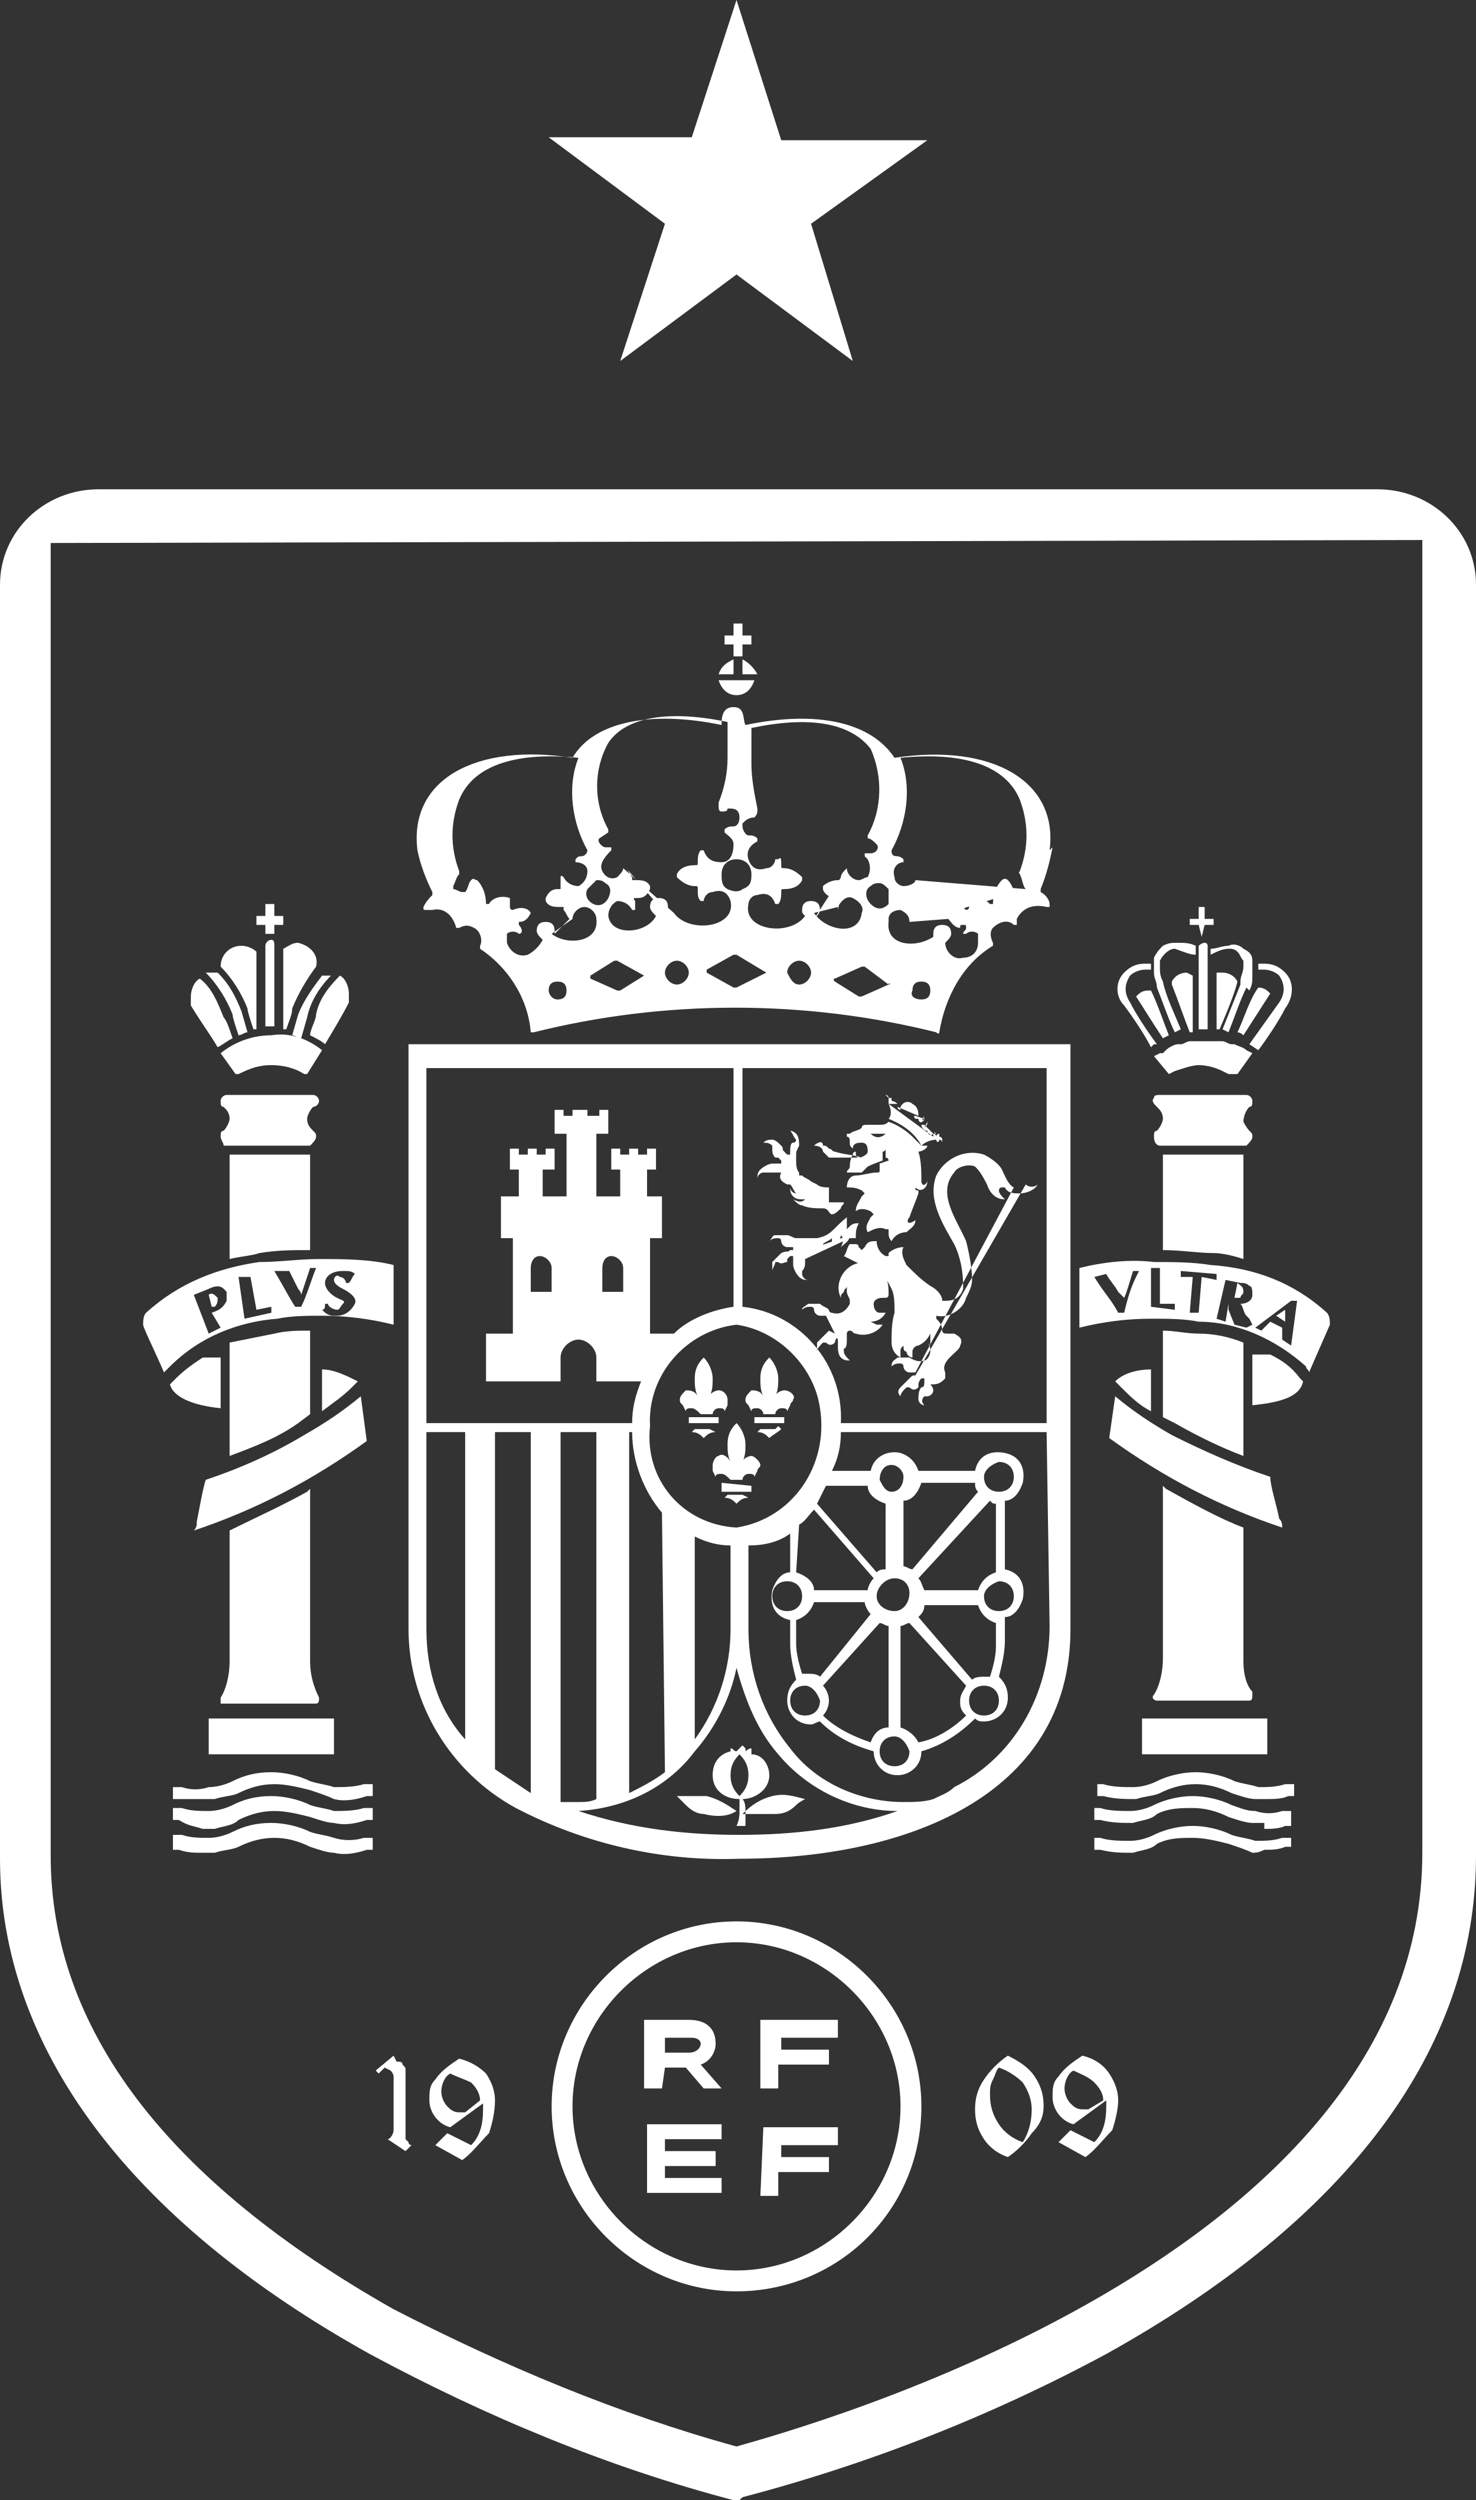 <svg xmlns="http://www.w3.org/2000/svg" xmlns:xlink="http://www.w3.org/1999/xlink" id="Layer_1" x="0px" y="0px" viewBox="0 0 49.5 83.8" style="enable-background:new 0 0 49.5 83.8;" xml:space="preserve"><rect x="0" y="0" width="49.5" height="83.8" fill="#333333" stroke="none"/><style type="text/css">	.st0{fill:#FFFFFF;}</style><g>	<path class="st0" d="M24.9,83.7c4.2-1.1,8.3-2.7,12.2-4.8c8.1-4.5,12.4-10.2,12.4-16.7V19.6c0-1.8-1.5-3.2-3.3-3.2H3.3  c-1.8,0-3.3,1.4-3.3,3.2l0,0v42.7c0,6.3,4.3,12.1,12.4,16.6c3.9,2.1,8,3.8,12.2,4.9h0.2L24.9,83.7z M47.7,18.1v44  c0,13.6-20.9,19.3-23,19.9c-4-1.1-7.8-2.7-11.5-4.6C5.6,73.1,1.7,68,1.7,62.2v-44L47.7,18.1z M7.4,38.1c0-0.1,0-0.2,0.1-0.2l0,0  c0.1-0.1,0.2-0.3,0.2-0.4c0-0.2-0.1-0.3-0.2-0.4l0,0c-0.1,0-0.1-0.1-0.1-0.2c0-0.1,0.1-0.2,0.2-0.2l0,0h2.9c0.1,0,0.2,0.1,0.2,0.2  l0,0c0,0.1-0.1,0.2-0.2,0.2l0,0c-0.1,0.1-0.2,0.3-0.2,0.4c0,0.2,0.1,0.3,0.2,0.4l0,0c0.1,0.1,0.1,0.1,0.1,0.2  c0,0.1-0.1,0.2-0.2,0.3l0,0H7.5C7.5,38.3,7.4,38.2,7.4,38.1L7.4,38.1 M7.6,37.8L7.6,37.8 M11.2,57.6H7v1.2h4.2V57.6z M8.7,42  c0.6-0.1,1.1-0.1,1.7-0.1v-3.2H7.7v3.5C8.1,42.1,8.4,42.1,8.7,42 M7.7,55.7c0,0.4-0.1,0.9-0.3,1.2c0,0.1,0,0.1,0,0.2c0,0,0,0,0.1,0  h3.1c0.1,0,0.1-0.1,0.1-0.2c-0.2-0.4-0.3-0.8-0.3-1.2v-5.8L10.3,50c-0.9,0.5-1.8,0.9-2.6,1.3V55.7 M12,46.3  c-0.4-0.2-0.8-0.4-1.2-0.4v1.4c0.4-0.3,0.7-0.5,1-0.8L12,46.3z M6.8,60.3h0.4c0.3-0.1,0.6-0.1,0.8-0.2c0.4-0.2,0.8-0.3,1.2-0.3  s0.8,0.1,1.2,0.2c0.3,0.1,0.6,0.2,0.8,0.3c0.4,0.1,0.8,0,1.1-0.1h0.2v-0.4c-0.1,0-0.2,0-0.3,0c-0.3,0.1-0.7,0.1-1,0.1  c-0.3-0.1-0.5-0.1-0.8-0.2c-0.4-0.2-0.9-0.3-1.3-0.3c-0.5,0-0.9,0.1-1.3,0.3c-0.2,0.1-0.5,0.2-0.8,0.2c-0.3,0.1-0.6,0.1-0.9,0  c-0.1,0-0.2,0-0.3,0v0.4H6C6.3,60.3,6.5,60.3,6.8,60.3 M6.8,61.3h0.4C7.5,61.2,7.8,61.2,8,61c0.4-0.2,0.8-0.3,1.2-0.3  s0.8,0.1,1.2,0.2c0.3,0.1,0.6,0.2,0.8,0.2c0.4,0.1,0.8,0,1.1-0.1h0.2v-0.4c-0.1,0-0.2,0-0.3,0c-0.3,0.1-0.7,0.1-1,0.1  c-0.3-0.1-0.5-0.1-0.8-0.2c-0.4-0.2-0.9-0.3-1.3-0.3c-0.5,0-0.9,0.1-1.3,0.3c-0.2,0.1-0.5,0.2-0.8,0.2s-0.6,0-0.9-0.1  c-0.1,0-0.2,0-0.3,0V61H6C6.3,61.2,6.5,61.2,6.8,61.3 M6.8,62.1c0.1,0,0.2,0,0.4,0C7.5,62,7.8,62,8,61.9c0.4-0.2,0.8-0.3,1.2-0.3  s0.8,0.1,1.2,0.3c0.3,0.1,0.6,0.2,0.8,0.2c0.4,0.1,0.8,0,1.1-0.1h0.2v-0.4c-0.1,0-0.2,0-0.3,0c-0.3,0.1-0.7,0.1-1,0  s-0.5-0.1-0.8-0.2c-0.4-0.2-0.9-0.3-1.3-0.3c-0.5,0-0.9,0.1-1.3,0.3c-0.2,0.1-0.5,0.2-0.8,0.2s-0.6,0-0.9-0.1c-0.1,0-0.2,0-0.3,0  V62H6C6.3,62.1,6.5,62.1,6.8,62.1 M10,47.7l0.4-0.3v-2.8c-0.4,0-0.8,0-1.2,0.1c-0.5,0.1-1,0.2-1.5,0.3v3.8  C8.5,48.5,9.3,48.2,10,47.7 M10.2,48.1c-1,0.6-2.1,1.1-3.3,1.5c-0.1,0.3-0.2,0.9-0.3,1.4c0,0.1,0,0.2-0.1,0.3c2.1-0.7,4-1.7,5.8-3  l-0.2-1.5C11.5,47.3,10.9,47.7,10.2,48.1 M7,43.4L7,43.4l0.1,0.4h0.1c0.1-0.1,0.1-0.2,0.1-0.3C7.2,43.4,7.1,43.3,7,43.4  C7,43.3,7,43.3,7,43.4 M10.7,42.2c0.8,0,1.7,0,2.5,0.2v2c-0.8-0.2-1.6-0.3-2.4-0.3c-0.5,0-1,0-1.5,0.1c-1.3,0.1-2.6,0.6-3.6,1.6  L5.5,46c-0.3-0.7-0.7-1.5-0.7-1.6s0-0.3,0.1-0.4c1.1-1,2.4-1.5,3.8-1.7C9.4,42.3,10,42.2,10.7,42.2 M7.6,43.6c0-0.1,0-0.2,0-0.3  C7.5,43.2,7.4,43,7,43.2l-0.5,0.2L7,44.7l0.4-0.2L7.1,44C7.4,43.9,7.5,43.8,7.6,43.6 M9.1,44v-0.2l0,0l-0.5,0.1l-0.2-1.1l0,0H8.3  H8.2H8.1H8l0.2,1.4l0,0L9.1,44z M10.6,42.5L10.6,42.5h-0.2l0,0l0,0c-0.1,0.3-0.2,0.6-0.3,0.9c0-0.1-0.1-0.2-0.1-0.2  s-0.2-0.4-0.3-0.6l0,0l0,0H9.2l0,0l0,0c0.3,0.5,0.5,0.9,0.7,1.2h0.2l0,0C10.3,43.4,10.4,43,10.6,42.5L10.6,42.5z M11.9,42.7  L11.9,42.7c-0.1-0.1-0.2-0.1-0.4-0.1c-0.4,0-0.6,0.2-0.6,0.4s0.2,0.4,0.4,0.5s0.3,0.1,0.2,0.2s-0.1,0.2-0.2,0.2  c-0.1,0-0.3-0.1-0.3-0.2h-0.1l0,0c0,0.1,0,0.2-0.1,0.2l0,0l0,0c0.1,0.1,0.2,0.2,0.4,0.2h0.1c0.3,0,0.5-0.2,0.6-0.4  s-0.2-0.4-0.4-0.5s-0.3-0.2-0.3-0.3s0.1-0.2,0.2-0.1c0.1,0,0.2,0.1,0.2,0.2l0,0h0.1C11.8,42.9,11.8,42.8,11.9,42.7L11.9,42.7z   M5.7,46.4L5.7,46.4c0.1,0.4,0.7,0.7,1.7,0.8v-1.7H6.8c-0.3,0.2-0.6,0.4-0.9,0.7l-0.1,0.1L5.7,46.4z M24.7,60.7  c-0.3-0.2-0.6-0.4-1-0.5c-0.3,0-0.7,0-1,0c0.1,0.1,0.2,0.2,0.3,0.3c0.2,0.2,0.4,0.3,0.6,0.3C24,60.9,24.4,60.9,24.7,60.7   M24.9,60.8h0.2c0.1,0,0.5,0,0.9,0c0.3,0,0.5-0.1,0.7-0.3c0.1-0.1,0.3-0.2,0.3-0.2c-0.4-0.1-0.7-0.2-1.1-0.1  C25.5,60.3,25.2,60.5,24.9,60.8 M25.8,59.5c0,0.5-0.5,0.8-0.9,0.8c0.1,0.1,0.1,0.3,0.1,0.4c0,0.1,0,0.3,0,0.5h-0.1h-0.2  c0.1-0.2,0.1-0.4,0.1-0.5s0-0.3,0-0.4c-0.5,0-0.9-0.3-0.9-0.8c0-0.4,0.2-0.7,0.6-0.8v-0.1h-0.2c0.1,0,0.2,0,0.2,0  c0.1,0,0.1,0.1,0.2,0.1l0.1-0.1l0.1-0.1l0.1,0.1v0.1c0,0,0.1-0.1,0.2-0.1h0v0.1v0.1C25.6,58.8,25.8,59.2,25.8,59.5 M24.8,60.2  c0.2-0.2,0.3-0.4,0.3-0.7S25,59,24.8,58.8c-0.2,0.2-0.3,0.4-0.3,0.7S24.6,60,24.8,60.2 M24.6,22h0.3v-0.4h0.3v-0.3h-0.3v-0.4h-0.3  v0.4h-0.3v0.3h0.3V22z M35.3,28.4c-0.1,0.5-0.2,0.9-0.4,1.4c0,0,0,0,0,0.1c0.2,0.1,0.3,0.3,0.3,0.4v0.1c0,0,0,0-0.1,0  c-0.4-0.1-0.8,0-1,0.4c0,0,0,0.1,0,0.2H34l0,0c-0.2-0.2-0.5-0.1-0.7,0.1c-0.1,0.1-0.1,0.3,0,0.5c0,0,0,0,0,0.1  c-1,0.6-1.6,1.7-1.8,2.9c0,0,0,0.1-0.1,0c-4.4-1.1-9.1-1.1-13.5,0h-0.1c-0.1-1.2-0.8-2.2-1.7-2.8v-0.1c0.1-0.2,0-0.5-0.2-0.6  s-0.3-0.1-0.5,0h-0.1l0,0c-0.1-0.4-0.4-0.7-0.8-0.6c-0.1,0-0.1,0-0.2,0c-0.1,0-0.1,0-0.1-0.1c0.1-0.2,0.2-0.3,0.3-0.4  c0,0,0,0,0-0.1c-0.2-0.4-0.4-0.9-0.5-1.4c-0.3-2.4,2-3.6,5.2-3.1c0.7-1.2,2.6-1.6,5-1.1c0-0.2,0-0.6,0.4-0.6s0.3,0.4,0.4,0.6  c2.4-0.5,4.2-0.1,5,1.1c3.3-0.5,5.5,0.8,5.2,3.1 M29.8,29.8c-0.1-0.1-0.2-0.2-0.3-0.2s-0.2,0-0.3,0.1c-0.2,0.1-0.2,0.4,0,0.6  s0.4,0.2,0.6,0C29.8,30.2,29.8,30,29.8,29.8 M25.2,29.3c0-0.3-0.2-0.5-0.5-0.5s-0.5,0.2-0.5,0.5c0,0.2,0,0.4,0.2,0.5s0.4,0.1,0.5,0  C25.2,29.7,25.2,29.5,25.2,29.3 M19.7,29.8c-0.1,0.2,0,0.4,0.2,0.5s0.4,0,0.5-0.2s0.1-0.4-0.1-0.5c-0.1-0.1-0.2-0.1-0.3-0.1  C19.9,29.6,19.8,29.7,19.7,29.8 M18.7,33.5c0.2,0,0.3-0.1,0.3-0.3s-0.1-0.3-0.3-0.3s-0.3,0.1-0.3,0.3  C18.4,33.3,18.5,33.5,18.7,33.5 M18.5,31.3c0.5,0.4,1.6,0.3,1.5-0.5c0-0.2-0.2-0.4-0.4-0.4s-0.4,0.2-0.4,0.4 M19.1,30.8  c-0.1-0.1-0.1-0.2-0.2-0.3v-0.1c0,0,0,0-0.1,0c-0.2,0-0.4,0-0.5-0.2c0,0,0,0,0-0.1c0.1-0.2,0.2-0.3,0.4-0.3c0,0,0,0,0.1,0v-0.1  c0-0.1,0-0.2,0-0.3c0-0.1,0.1,0,0.1,0c0.1,0.2,0.3,0.3,0.5,0.3c0.2-0.1,0.3-0.3,0.3-0.5s-0.2-0.3-0.4-0.3c0,0,0,0,0-0.1l0,0  c0.1-0.1,0.1-0.1,0.2-0.1c0.1,0,0.2-0.1,0.2-0.2c-0.5-0.9-0.7-2.1-0.3-3.1c-2-0.2-3.5,0.2-4,1.4c-0.3,0.8-0.3,1.6,0,2.4  c0,0,0,0,0,0.1c-0.1,0.1-0.1,0.2-0.2,0.4v0.1l0,0c0.1,0,0.2,0.1,0.3,0.1h0.1l0,0c0.1-0.1,0.1-0.3,0.2-0.4c0.1-0.1,0.1,0,0.2,0  c0.2,0.2,0.3,0.5,0.3,0.8c0,0,0,0,0.1,0l0,0c0.1-0.2,0.4-0.3,0.7-0.2l0,0c0,0.1,0,0.2,0,0.3c0,0,0,0.1,0.1,0.1  c0.2-0.1,0.5-0.1,0.6,0.1l0,0c-0.1,0.2-0.2,0.3-0.4,0.3V31l0,0c0,0,0.1,0.1,0.1,0.2c0,0,0,0.1-0.1,0.1c-0.1-0.1-0.3-0.1-0.4,0  c0,0.1,0,0.2,0,0.3c0.1,0.3,0.4,0.5,0.7,0.4c0.2-0.1,0.4-0.3,0.5-0.5c-0.1-0.1-0.2-0.2-0.2-0.3c0-0.2,0.1-0.3,0.3-0.3  s0.3,0.1,0.3,0.3v0.1 M21.6,32.7L21.6,32.7C21.6,32.6,21.6,32.6,21.6,32.7l-0.9-0.5c0,0,0,0-0.1,0l-0.8,0.5v0.1l0.9,0.4  c0,0,0,0,0.1,0L21.6,32.7 M22.7,33c0.2,0,0.4-0.2,0.4-0.4s-0.2-0.4-0.4-0.4s-0.4,0.2-0.4,0.4S22.5,33,22.7,33 M22.6,30.6  c0.5,0.7,2.1,0.5,1.9-0.4c-0.1-0.3-0.3-0.4-0.6-0.3c-0.2,0-0.3,0.2-0.3,0.3c0,0,0,0-0.1,0l0,0c-0.1-0.1-0.1-0.2-0.1-0.4  c0-0.1,0-0.1-0.1-0.1c-0.2,0-0.4-0.1-0.6-0.3v-0.1c0.1-0.2,0.3-0.3,0.6-0.3c0.1,0,0.1,0,0.1-0.1s0-0.3,0.1-0.4c0,0,0,0,0.1,0l0,0  c0.1,0.3,0.3,0.4,0.6,0.4s0.4-0.3,0.4-0.6c0-0.2-0.2-0.3-0.3-0.4v-0.1l0,0c0.1-0.1,0.2-0.1,0.3-0.1s0.2-0.1,0.2-0.3  c0-0.2-0.1-0.3-0.3-0.3c0,0,0,0-0.1,0c0,0.1-0.1,0.1-0.2,0.1s-0.1-0.1-0.1-0.2c0,0,0,0,0-0.1c0.2-0.5,0.3-1,0.3-1.5  c0-0.4,0-1,0-1.2c-1.9-0.4-3.4-0.2-4,0.7c-0.5,0.9-0.5,2,0,2.9c0,0,0,0,0,0.1l-0.3,0.2c-0.1,0.1,0.1,0.3,0.2,0.3c0.1,0,0.2,0,0.2,0  l0,0v0.1c-0.3,0.3-0.4,0.5-0.3,0.7s0.3,0.3,0.5,0.2c0.1-0.1,0.2-0.2,0.2-0.3 M21,29.1c0.1,0.1,0.1,0.2,0.2,0.3v0.1c0,0,0,0,0.1,0  c0.2,0,0.4,0,0.5,0.2c0,0,0,0,0,0.1c-0.1,0.2-0.2,0.3-0.4,0.3c0,0,0,0-0.1,0s0,0.1,0,0.1c0,0.1,0,0.2,0,0.3c0,0,0,0-0.1,0l0,0  c-0.1-0.2-0.3-0.3-0.5-0.3c-0.2,0.1-0.3,0.3-0.3,0.5l0,0c0.1,0.7,1.3,0.6,1.6,0c-0.1-0.1-0.2-0.2-0.2-0.3c0-0.2,0.1-0.3,0.3-0.3  s0.3,0.1,0.3,0.3l0,0c0,0.1,0,0.2-0.1,0.2 M25.7,32.6L25.7,32.6C25.7,32.5,25.7,32.5,25.7,32.6l-1-0.6c0,0,0,0-0.1,0l-0.9,0.5  c0,0,0,0,0,0.1l0,0l0.9,0.5h0.1L25.7,32.6 M26.8,33c0.2,0,0.4-0.2,0.4-0.4s-0.2-0.4-0.4-0.4s-0.4,0.2-0.4,0.4  C26.5,32.8,26.6,33,26.8,33 M27.3,30.6c0.4,0.6,1.5,0.8,1.6,0c0.1-0.2-0.1-0.4-0.3-0.5s-0.4,0.1-0.5,0.3l0,0 M28.1,30.5  c0-0.1,0-0.2,0-0.3v-0.1c0,0,0,0-0.1,0c-0.2,0-0.4-0.2-0.4-0.3c0,0,0,0,0-0.1c0.1-0.1,0.3-0.2,0.5-0.2c0,0,0,0,0.1,0s0-0.1,0-0.1  c0-0.1,0.1-0.2,0.2-0.3 M28.4,29.1c0,0.2,0.2,0.4,0.4,0.4c0.1,0,0.2-0.1,0.3-0.1c0.1-0.2,0.1-0.4,0-0.6L29,28.7c0,0,0,0,0-0.1l0,0  l0,0c0.1,0,0.2,0,0.2,0c0.2,0,0.3-0.2,0.2-0.3s-0.2-0.2-0.3-0.2V28c0.5-0.9,0.5-2,0.1-2.9c-0.7-0.9-2.1-1.1-4-0.7  c0,0.4,0,0.8,0,1.2c0,0.5,0.1,1,0.2,1.5c0,0,0,0,0,0.1s-0.1,0.2-0.1,0.2l0,0c-0.2,0-0.3,0.1-0.4,0.2v0.1c0,0.1,0.1,0.3,0.2,0.3  c0.1,0,0.2,0,0.3,0.1v0.1l0,0c-0.2,0.1-0.4,0.3-0.3,0.6s0.3,0.4,0.6,0.3c0.2,0,0.3-0.2,0.3-0.3c0,0,0,0,0.1,0l0,0  c0.1-0.1,0.1,0,0.1,0.2c0,0.1,0,0.1,0.1,0.1c0.2,0,0.4,0.1,0.6,0.3v0.1c-0.1,0.2-0.3,0.3-0.6,0.3c-0.1,0-0.1,0-0.1,0.1  s0,0.3-0.1,0.4c0,0,0,0-0.1,0l0,0c-0.1-0.3-0.3-0.4-0.6-0.3c-0.2,0-0.3,0.2-0.3,0.3c-0.2,0.9,1.4,1.1,1.9,0.4  c-0.1-0.1-0.1-0.1-0.1-0.2c0-0.2,0.1-0.3,0.3-0.3l0,0c0.2,0,0.3,0.1,0.3,0.3l0,0c0,0.1-0.1,0.2-0.2,0.3 M29.8,33  C29.9,33,29.8,32.9,29.8,33L29,32.4c0,0,0,0-0.1,0L28,32.8c-0.1,0,0,0.1,0,0.1l0.8,0.5c0,0,0,0,0.1,0L29.8,33 M30.9,33.5  c0.2,0,0.3-0.1,0.3-0.3s-0.1-0.3-0.3-0.3l0,0c-0.2,0-0.3,0.1-0.3,0.3C30.5,33.4,30.7,33.5,30.9,33.5 M34.4,29.8  C34.4,29.8,34.5,29.7,34.4,29.8c-0.1-0.1-0.1-0.3-0.2-0.5s0,0,0-0.1c0.3-0.8,0.3-1.6,0-2.4c-0.5-1.2-2-1.6-4-1.4  c0.4,1,0.2,2.2-0.3,3.1c0,0.1,0,0.2,0.2,0.2c0.1,0,0.2,0.1,0.2,0.1s0,0,0,0.1l0,0c-0.2,0-0.4,0.2-0.3,0.5c0,0.2,0.2,0.3,0.3,0.3  c0.2,0,0.4-0.1,0.4-0.2 M30.8,29.5c0,0.1,0,0.2,0,0.3v0.1c0,0,0,0,0.1,0c0.2,0,0.4,0.2,0.4,0.3c0,0,0,0,0,0.1  c-0.1,0.1-0.3,0.2-0.5,0.2c0,0,0,0-0.1,0s0,0.1,0,0.1c0,0.1-0.1,0.2-0.2,0.3 M30.5,30.9c0-0.2-0.1-0.3-0.3-0.4  c-0.2,0-0.4,0.1-0.4,0.3c0,0,0,0,0,0.1c-0.1,0.8,0.9,0.9,1.5,0.5v-0.1c0-0.2,0.1-0.3,0.3-0.3c0.2,0,0.3,0.1,0.3,0.3  c0,0.1-0.1,0.2-0.2,0.3c0,0.3,0.3,0.6,0.6,0.5c0.3,0,0.5-0.2,0.5-0.5c0-0.1,0-0.2,0-0.3c-0.1-0.1-0.3-0.1-0.4,0h-0.1l0,0  c0-0.1,0.1-0.1,0.1-0.2s0-0.1-0.1-0.1s-0.1,0-0.1,0.1l0,0c-0.2,0-0.3-0.2-0.4-0.3 M31.8,30.6c0.1-0.2,0.4-0.3,0.6-0.1  c0,0,0.1,0,0.1-0.1s0-0.2,0-0.3l0,0c0.2-0.1,0.5,0,0.7,0.2c0,0,0,0,0.1,0l0,0c0-0.3,0.1-0.6,0.3-0.8c0,0,0.1-0.1,0.2,0  s0.2,0.3,0.2,0.4h0.1l0,0c0.1-0.1,0.2-0.1,0.3-0.1 M24.6,22.1c-0.2,0.1-0.4,0.2-0.5,0.5h0.5V22.1z M24.9,22.1v0.5h0.5  C25.3,22.4,25.1,22.2,24.9,22.1 M24.7,23.3c0.3,0,0.5-0.2,0.6-0.5h-1.2C24.2,23.1,24.4,23.3,24.7,23.3 M41.9,37.9  C42,38,42,38,42,38.1c0,0.1-0.1,0.2-0.2,0.3h-2.9c-0.1,0-0.2-0.1-0.2-0.3c0-0.1,0-0.2,0.1-0.2l0,0c0.1-0.1,0.2-0.3,0.2-0.4  c0-0.2-0.1-0.3-0.2-0.4l0,0c-0.1-0.1-0.2-0.2-0.1-0.3c0-0.1,0.1-0.1,0.2-0.1h2.9c0.1,0,0.2,0.1,0.2,0.2l0,0c0,0.1,0,0.2-0.1,0.2  l0,0c-0.1,0.1-0.2,0.3-0.2,0.5C41.7,37.6,41.8,37.8,41.9,37.9L41.9,37.9 M41.9,37.9L41.9,37.9 M38.3,58.8h4.2v-1.2h-4.2V58.8z   M40.7,42c0.3,0,0.7,0.1,1,0.2v-3.5H39v3.2C39.6,41.9,40.2,42,40.7,42 M41.7,55.7v-4.5c-0.8-0.3-1.7-0.8-2.6-1.3L39,49.8v5.8  c0,0.4-0.1,0.9-0.3,1.2c-0.1,0.1,0,0.2,0.1,0.2h3.1c0.1,0,0.1-0.1,0.1-0.2c0,0,0,0,0-0.1C41.8,56.5,41.7,56.1,41.7,55.7 M37.6,46.5  c0.3,0.3,0.6,0.6,1,0.8v-1.4c-0.4,0-0.9,0.1-1.2,0.4L37.6,46.5z M39.8,32.6c-0.2,0-0.4,0.1-0.5,0.3V33c0.2,0.5,0.4,1.1,0.6,1.6H40  v-1.9L39.8,32.6L39.8,32.6 M38.1,33.4c0.2,0.3,0.5,0.8,0.9,1.4l0.2-0.1c-0.2-0.5-0.4-1.1-0.6-1.5l0,0h-0.1  C38.3,33.2,38.2,33.3,38.1,33.4L38.1,33.4 M42.2,33.1L42.2,33.1L42.2,33.1c-0.3,0.4-0.5,1.1-0.7,1.5c0.1,0,0.2,0.1,0.2,0.1l0.9-1.4  l0,0C42.5,33.2,42.4,33.1,42.2,33.1 M40.3,31.4L40.3,31.4l0.1-0.4h0.3v-0.2h-0.3v-0.4h-0.2v0.4h-0.3V31h0.3L40.3,31.4L40.3,31.4   M37.7,33.7c0.3,0.4,0.7,1,0.9,1.4l0.1-0.1h0.1c-0.3-0.4-0.7-1-0.9-1.4l0,0l0,0c-0.2-0.3-0.2-0.6,0-0.9c0.1-0.1,0.3-0.2,0.5-0.2  h0.2c0-0.1,0-0.2,0-0.2c-0.1,0-0.1,0-0.2,0c-0.3,0-0.5,0.1-0.7,0.3C37.4,32.9,37.4,33.4,37.7,33.7 M40.1,32v-0.3  c-0.2-0.1-0.4-0.1-0.6-0.1s-0.3,0-0.5,0.1c-0.1,0.1-0.2,0.2-0.3,0.4l0,0v0.1c0,0.1,0,0.2,0,0.3v0.1c0,0.2,0.1,0.3,0.1,0.5l0,0  c0.2,0.5,0.4,1.1,0.6,1.5l0.2-0.1c-0.2-0.5-0.5-1.1-0.6-1.6l0,0c-0.1-0.2-0.1-0.3-0.1-0.5v-0.1v-0.1l0,0l0,0l0,0l0,0  c0.1-0.2,0.3-0.4,0.5-0.4C39.7,31.9,39.9,32,40.1,32 M42.2,35.2c0.3-0.4,0.7-1,0.9-1.4c0.3-0.4,0.3-0.9,0-1.2  c-0.2-0.2-0.4-0.3-0.7-0.3c-0.1,0-0.1,0-0.2,0c0,0.1,0,0.2,0,0.2h0.2c0.2,0,0.4,0.1,0.5,0.2c0.2,0.3,0.2,0.6,0,0.9l0,0l0,0l-1,1.4  l0,0L42.2,35.2 M41,32.6L41,32.6h-0.2v1.9h0.1c0.3-0.7,0.5-1.2,0.6-1.6l0,0l0,0C41.4,32.7,41.2,32.6,41,32.6 M41.9,33.2L41.9,33.2  C42,33,42,32.9,42,32.7v-0.1c0-0.1,0-0.2,0-0.3v-0.1c0-0.2-0.1-0.3-0.3-0.4c-0.1-0.1-0.3-0.2-0.5-0.1c-0.2,0-0.4,0.1-0.6,0.1V32  c0.2-0.1,0.4-0.2,0.6-0.2c0.1,0,0.2,0,0.3,0.1c0.1,0.1,0.1,0.2,0.2,0.3l0,0l0,0l0,0l0,0v0.1v0.1c0,0.2-0.1,0.3-0.1,0.5V33L41,34.5  l0.2,0.1c0.2-0.5,0.4-1.1,0.6-1.5 M40.2,31.7v2.8h0.3v-2.8l0,0c0-0.1-0.1-0.1-0.1-0.1C40.3,31.6,40.2,31.7,40.2,31.7L40.2,31.7   M41.5,36l0.5-0.7l-0.2-0.1l0,0l0,0l0,0l0,0c-0.1-0.1-0.2-0.1-0.4-0.2h-0.1c-0.1,0-0.2-0.1-0.3-0.1h-0.1h-0.2h-0.5H40l0,0h-0.1  c-0.1,0-0.2,0.1-0.3,0.1h-0.1c-0.1,0-0.3,0.1-0.4,0.2L39,35.3h-0.1l-0.2,0.1l0.5,0.6l0,0l0,0l0.2-0.1l0,0c0.3-0.1,0.6-0.2,0.8-0.2  c0.3,0,0.6,0.1,0.8,0.2l0,0l0.2,0.1l0,0 M42.5,60.3c0.2,0,0.5,0,0.7-0.1h0.2v-0.4h-0.3c-0.3,0.1-0.6,0.1-0.9,0.1  c-0.3-0.1-0.5-0.1-0.8-0.2c-0.4-0.2-0.9-0.3-1.3-0.3s-0.9,0.1-1.3,0.3c-0.2,0.1-0.5,0.2-0.8,0.2s-0.7,0-1-0.1h-0.2v0.4H37  c0.4,0.1,0.7,0.1,1.1,0.1c0.3-0.1,0.6-0.1,0.8-0.2c0.4-0.2,0.8-0.3,1.2-0.3c0.4,0,0.8,0.1,1.2,0.3c0.3,0.1,0.6,0.2,0.8,0.2  C42.2,60.3,42.3,60.3,42.5,60.3 M42.4,61.3c0.2,0,0.5,0,0.7-0.1h0.2v-0.5c-0.1,0-0.2,0-0.3,0c-0.3,0.1-0.6,0.1-0.9,0  c-0.3,0-0.5-0.1-0.8-0.2c-0.4-0.2-0.9-0.3-1.3-0.3s-0.9,0.1-1.3,0.3c-0.2,0.1-0.5,0.2-0.8,0.2s-0.7,0-1-0.1h-0.2V61h0.2  c0.4,0.1,0.7,0.1,1.1,0.1c0.3-0.1,0.6-0.1,0.8-0.3c0.4-0.2,0.8-0.2,1.2-0.2c0.4,0,0.8,0.1,1.2,0.3c0.3,0.1,0.6,0.2,0.8,0.2  c0.1,0,0.2,0,0.4,0 M42.4,62c0.2,0,0.5,0,0.7-0.1h0.2v-0.3H43c-0.3,0.1-0.6,0.1-0.9,0.1c-0.3-0.1-0.5-0.1-0.8-0.2  c-0.4-0.2-0.9-0.3-1.3-0.3s-0.9,0.1-1.3,0.3c-0.2,0.1-0.5,0.2-0.8,0.2s-0.7,0-1-0.1h-0.2V62h0.2c0.4,0.1,0.7,0.1,1.1,0.1  c0.3-0.1,0.6-0.1,0.8-0.3c0.4-0.2,0.8-0.2,1.2-0.2c0.4,0,0.8,0.1,1.2,0.2c0.3,0.1,0.6,0.2,0.8,0.3C42.1,62.1,42.2,62.1,42.4,62   M39.4,47.7c0.7,0.4,1.5,0.8,2.3,1.1V45c-0.5-0.2-1-0.3-1.5-0.3c-0.4,0-0.8-0.1-1.2-0.1v2.9L39.4,47.7 M39.3,48.1  c-0.7-0.4-1.3-0.8-1.9-1.3l-0.2,1.4c1.8,1.3,3.7,2.3,5.8,3c0-0.1,0-0.2-0.1-0.3c-0.1-0.5-0.3-1.1-0.3-1.4  C41.4,49.1,40.3,48.6,39.3,48.1 M41.7,43.3C41.7,43.3,41.7,43.2,41.7,43.3c0-0.2-0.1-0.2-0.2-0.3l0,0l-0.1,0.5c0.1,0,0.2,0,0.2,0  C41.6,43.4,41.7,43.4,41.7,43.3L41.7,43.3z M43.1,44.3v-0.4l-0.3,0.2L43.1,44.3z M44.5,44c0.1,0.1,0.1,0.3,0.1,0.4L43.9,46  c0-0.1-0.1-0.1-0.1-0.2c-1-0.9-2.3-1.5-3.6-1.5c-0.5-0.1-1-0.1-1.6-0.1c-0.8,0-1.6,0.1-2.4,0.3v-2c0.8-0.2,1.7-0.3,2.5-0.2  c0.6,0,1.3,0,1.9,0.1C42.1,42.5,43.4,43,44.5,44 M38.2,42.6L38.2,42.6H38l0,0l0,0c-0.1,0.3-0.2,0.7-0.3,0.9l-0.2-0.2  c-0.1-0.2-0.3-0.4-0.4-0.6l0,0l-0.4,0.1l0,0l0,0c0.3,0.5,0.6,0.8,0.8,1.2l0,0l0,0h0.2l0,0c0.1-0.4,0.2-0.8,0.4-1.2L38.2,42.6z   M39.4,43.9v-0.2l0,0h-0.5v-1.2h-0.3v1.3L39.4,43.9L39.4,43.9 M40.8,42.9L40.8,42.9c0,0,0-0.1,0-0.2l0,0l-1.2-0.1l0,0  c0,0,0,0.1,0,0.2l0,0H40L39.9,44l0,0h0.3l0,0l0.1-1.2L40.8,42.9L40.8,42.9z M42,44.4l-0.1-0.2l-0.1-0.1c-0.1-0.1-0.1-0.3-0.2-0.4  l0,0c0.2,0,0.4-0.1,0.4-0.3c0-0.1,0-0.3-0.1-0.3C41.8,43,41.7,43,41.6,43l-0.5-0.1l-0.3,1.3l0,0l0.3,0.1l0,0l0.1-0.6c0,0,0,0,0,0.1  v0.1l0.2,0.5l0,0l0.4,0.1L42,44.4z M43.5,43.6L43.5,43.6L43.5,43.6h-0.2l0,0l-1.2,0.9l0,0l0.2,0.1l0,0l0.2-0.2l0.1-0.1l0.4,0.2  c0,0.1,0,0.3,0,0.4l0,0l0,0l0.3,0.2l0,0L43.5,43.6z M43.6,46.2C43.6,46.2,43.6,46.1,43.6,46.2c-0.3-0.4-0.6-0.6-1-0.8  c-0.2,0-0.4,0-0.6,0v1.7c1-0.1,1.6-0.3,1.7-0.8l0,0L43.6,46.2z M10,31.6c-0.2,0-0.3,0.1-0.5,0.2v2.7h0.1c0.1-0.3,0.2-0.5,0.2-0.7  c0.2-0.5,0.5-1,0.8-1.4l0,0l0,0C10.7,32,10.4,31.7,10,31.6 M10.8,32.7c-0.3,0.4-0.6,0.8-0.8,1.3l-0.2,0.7c0.1,0,0.2,0.1,0.3,0.1  l0.2-0.7c0.1-0.5,0.4-1,0.8-1.4L10.8,32.7L10.8,32.7L10.8,32.7 M11.7,33.6c0-0.1,0-0.2,0-0.3c0-0.2-0.1-0.5-0.3-0.6l0,0  c-0.4,0.4-0.7,0.8-0.8,1.3c0,0.2-0.2,0.5-0.2,0.7c0.2,0.1,0.4,0.2,0.5,0.3C11.2,34.5,11.5,34,11.7,33.6L11.7,33.6z M7.4,32.4  L7.4,32.4c0.4,0.4,0.7,0.9,0.9,1.4c0,0.1,0.1,0.4,0.2,0.7l0,0h0.1v-2.6c-0.1-0.1-0.3-0.2-0.5-0.2C7.7,31.7,7.4,32,7.4,32.4  L7.4,32.4 M7.5,34.1c-0.2-0.5-0.4-1-0.8-1.3l0,0c-0.2,0.1-0.3,0.4-0.3,0.6c0,0.1,0,0.2,0,0.3l0,0c0.3,0.5,0.6,0.9,0.9,1.4  c0.2-0.1,0.3-0.2,0.5-0.3C7.7,34.5,7.6,34.2,7.5,34.1 M9.2,30.7v-0.4H8.9v0.4H8.6V31h0.3v0.3l0,0c0.1,0,0.2,0,0.3,0l0,0V31h0.3  v-0.3H9.2z M9.1,31.5c-0.1,0-0.2,0.1-0.2,0.2v2.7h0.3v-2.7C9.2,31.6,9.2,31.5,9.1,31.5 M10.8,35.2c-0.5-0.4-1.1-0.6-1.7-0.5  c-0.6,0-1.2,0.2-1.7,0.6l0,0L7.9,36c0,0,0,0,0.1,0l0,0c0.4-0.2,0.7-0.3,1.1-0.3c0.4,0,0.8,0.1,1.1,0.3h0.1l0,0L10.8,35.2L10.8,35.2  L10.8,35.2z M7.3,32.6L7.3,32.6H7.1H6.9C7.3,33,7.6,33.5,7.8,34c0,0.1,0.1,0.4,0.2,0.7c0.1,0,0.2-0.1,0.3-0.1l-0.2-0.7  C7.9,33.4,7.7,33,7.3,32.6 M23.4,46.8L23.4,46.8 M23.8,46.8L23.8,46.8 M24.1,47.5L24.1,47.5z M25.6,46.8L25.6,46.8 M26,46.8  L26,46.8 M26,47.9h-0.5L25.4,48c0.2,0,0.3,0.1,0.4,0.2l0,0l0,0c0.1-0.1,0.3-0.2,0.4-0.3l0,0l-0.1-0.1L26,47.9z M24.5,49L24.5,49   M24.9,49L24.9,49z M24.2,49.7L24.2,49.7z M27.8,44.6L27.8,44.6L27.8,44.6L27.8,44.6c-0.2,0.2-0.3,0.3-0.4,0.4c0,0.1,0,0.2,0,0.3  c0-0.1,0.1-0.2,0.2-0.3h0.1c0.1,0.1,0.2,0.1,0.3,0v0c0,0,0-0.1,0.1-0.2h0.1 M28.1,44.9c0,0.1,0,0.1,0,0.2c0,0.1,0,0.3,0.1,0.4  c0.1,0.1,0.2,0.1,0.3,0.1c-0.1-0.1-0.2-0.2-0.2-0.3v-0.1c0.1,0,0.1-0.2,0.1-0.3c0,0,0,0,0-0.1c0,0,0,0,0-0.1c0,0,0-0.1,0.1-0.1  s0.1,0.1,0.2,0.1c0.3,0.1,0.7,0,0.9-0.3h-0.2l-0.2-0.1c0.2,0,0.4-0.1,0.5-0.3c-0.1,0-0.1,0-0.2,0c-0.1,0-0.2-0.1-0.2-0.3  c0-0.1,0.1-0.2,0.3-0.2h0.1c0,0,0.1,0,0.1-0.1c0-0.2,0-0.4-0.1-0.6c-0.2-0.4-0.7-0.6-1.1-0.4c-0.4,0.2-0.6,0.7-0.4,1.1  c0-0.1,0-0.1,0.1-0.2c0-0.1,0.1-0.1,0.1-0.2c0,0.1,0,0.2,0,0.2c0,0.1,0.1,0.2,0.1,0.3c0-0.1,0-0.1,0-0.2l0,0l0,0v0.1  c0,0.1,0,0.1,0,0.2c-0.1,0.2-0.3,0.4-0.6,0.3l0,0c0,0-0.1,0-0.1-0.1c-0.1-0.1-0.2-0.1-0.3-0.2c-0.1,0-0.3,0-0.4,0  c-0.1,0.1-0.2,0.1-0.2,0.2c0.1-0.1,0.2-0.1,0.3-0.1c0,0,0.1,0,0.1,0.1s0.1,0.2,0.2,0.2h0.1h0.1 M27.3,38.4L27.3,38.4  c0.2,0,0.3,0.1,0.3,0.2l0,0c0.1,0.1,0.1,0.1,0.2,0.2c0,0,0.1,0,0.2,0h0.9c-0.3-0.1-0.6-0.1-0.9-0.2c-0.1,0-0.1-0.1-0.2-0.1  c-0.1-0.1-0.1-0.1-0.2-0.1C27.6,38.2,27.4,38.3,27.3,38.4 M29.8,37c0.1,0.2,0.1,0.4,0,0.5c0.5,0.2,0.9,0.5,1.1,0.9  c0.1-0.1,0.3-0.2,0.5-0.2c0,0.1,0.1,0.1,0.1,0l0,0l0,0c0,0,0.1,0,0.1,0.1l0,0c0,0,0,0,0-0.1c0,0,0-0.1-0.1-0.1c0,0,0,0,0-0.1l0,0  c0,0-0.1,0-0.1,0.1V38c0,0,0,0,0,0.1c0,0,0-0.1-0.1-0.1l0,0c0,0,0,0,0,0.1l0,0l0,0 M31.5,38.1L31.5,38.1  C31.4,38.1,31.4,38.1,31.5,38.1L31.5,38.1C31.3,38.1,31.3,38.1,31.5,38.1L31.5,38.1 M31.4,38L31.4,38L31.4,38  C31.3,38,31.3,38,31.4,38C31.3,38,31.3,37.9,31.4,38L31.4,38 M31.3,37.9L31.3,37.9L31.3,37.9L31.3,37.9 M31.4,37.9L31.4,37.9  L31.4,37.9L31.4,37.9L31.4,37.9L31.4,37.9 M31.3,37.8L31.3,37.8 M31.4,37.8L31.4,37.8L31.4,37.8L31.4,37.8L31.4,37.8L31.4,37.8  L31.4,37.8L31.4,37.8L31.4,37.8C31.3,37.8,31.3,37.8,31.4,37.8L31.4,37.8C31.3,37.8,31.3,37.8,31.4,37.8L31.4,37.8 M31.3,37.8  L31.3,37.8L31.3,37.8L31.3,37.8C31.2,37.8,31.2,37.8,31.3,37.8C31.2,37.8,31.2,37.8,31.3,37.8L31.3,37.8c-0.1,0.1-0.1,0.1-0.1,0.1  l0,0 M31.3,38L31.3,38c-0.1,0.1-0.2,0-0.2-0.1l0,0l0,0l0,0l0,0c-0.1,0-0.2-0.1-0.2-0.2l0,0c0,0,0,0,0.1,0l0,0 M31,37.8L31,37.8  L31,37.8L31,37.8C31.1,37.8,31.1,37.8,31,37.8L31,37.8L31,37.8c0.1-0.1,0.1-0.1,0.1-0.2l0,0 M31,37.6L31,37.6L31,37.6L31,37.6   M31.1,37.5L31.1,37.5L31.1,37.5L31.1,37.5C31.1,37.4,31.1,37.4,31.1,37.5L31.1,37.5L31.1,37.5L31.1,37.5  C31.1,37.4,31.1,37.4,31.1,37.5L31.1,37.5 M31.1,37.5L31.1,37.5 M31,37.5L31,37.5L31,37.5L31,37.5L31,37.5L31,37.5  C31,37.4,30.9,37.4,31,37.5C30.9,37.5,30.9,37.5,31,37.5L31,37.5C30.9,37.5,30.9,37.6,31,37.5L31,37.5C30.9,37.6,31,37.6,31,37.5  C31,37.6,31,37.6,31,37.5L31,37.5c-0.1,0.2-0.2,0.1-0.2,0l0,0l0,0l0,0l0,0h-0.1c0,0-0.1-0.1,0-0.1l0,0 M30.8,37.5L30.8,37.5  L30.8,37.5L30.8,37.5L30.8,37.5C30.8,37.5,30.8,37.4,30.8,37.5L30.8,37.5L30.8,37.5L30.8,37.5 M30.8,37.4L30.8,37.4 M30.8,37.4  L30.8,37.4C30.8,37.3,30.8,37.3,30.8,37.4L30.8,37.4L30.8,37.4L30.8,37.4L30.8,37.4L30.8,37.4L30.8,37.4L30.8,37.4L30.8,37.4   M30.9,37.4L30.9,37.4 M30.8,37.4L30.8,37.4 M30.8,37.4L30.8,37.4L30.8,37.4L30.8,37.4c0-0.1,0-0.3-0.2-0.4  c-0.1-0.1-0.3-0.1-0.4,0.1l0,0c0,0,0,0,0,0.1l0,0c0,0,0,0,0.1,0s0,0,0,0l0,0h-0.1l0,0c0,0-0.1,0-0.1-0.1l0,0l0,0 M30.1,37L30.1,37  C30,37,30,37,30.1,37C30,36.9,30,36.9,30.1,37L30.1,37C30,36.9,30,36.9,30.1,37L30.1,37L30.1,37C30,37,30,37,30.1,37  C30.1,36.9,30.1,36.9,30.1,37C30,36.9,30,36.9,30.1,37c-0.1-0.1-0.2-0.1-0.2-0.1v-0.1l0,0h-0.1l-0.1-0.1l0,0c0,0,0.1,0,0.1,0.1  c0,0,0,0,0,0.1l0,0c0,0,0,0,0,0.1l0,0 M28.9,39.3c-0.2,0-0.4,0-0.5,0c0-0.1,0.1-0.1,0.1-0.2s0-0.2,0.1-0.4c0,0,0-0.1,0.1-0.1  c0,0.1,0,0.2,0.1,0.2l0,0c0.1,0,0.3-0.1,0.3-0.2c0-0.1,0-0.3-0.2-0.3l0,0c-0.1,0-0.3,0-0.3,0.2l0,0c-0.1-0.1-0.1-0.1-0.1-0.2  c0-0.1,0-0.2-0.1-0.2V38h0.1l0,0c0.1-0.1,0.3-0.1,0.4-0.2c0-0.1,0.1-0.1,0.2-0.1h0.4c0.1,0,0.2,0,0.3-0.1c0.3,0.1,0.6,0.3,0.8,0.5  l0.2,0.2l0.1,0.1c0.1,0,0.1,0,0.2,0l0,0c0,0.1-0.2,0.2-0.3,0.2c0.1,0.3,0.1,0.7,0.1,1c0,0.1,0.1,0.2,0.2,0c0,0.2-0.2,0.4-0.4,0.2  c0,0.1,0,0.1,0.1,0.1V40l0,0c-0.1,0.3-0.2,0.5-0.3,0.8c-0.1,0.1-0.1,0.3,0.2,0.1c0,0.2-0.2,0.3-0.3,0.4c-0.2,0-0.4,0.1-0.5,0.3  c-0.1-0.1-0.1-0.2-0.1-0.3v-0.1h-0.1c-0.2-0.1-0.4,0-0.6,0.1c-0.1-0.2,0-0.3,0.1-0.5l0.1-0.1l-0.1-0.1c-0.2-0.1-0.4-0.1-0.5,0  c0-0.2,0.1-0.3,0.2-0.5L29,40l-0.1-0.1c-0.2-0.1-0.3-0.1-0.5-0.1c0-0.2,0.1-0.4,0.3-0.4s0.5-0.1,0.7-0.1c0.1,0,0.1,0,0.1-0.1v-0.1  V39l0.3-0.1l0,0c0,0,0-0.1-0.1-0.1v-0.1l0,0c0-0.1,0-0.1,0-0.2l0,0l0,0c0,0,0,0.1-0.1,0.1c0,0.1,0,0.1,0,0.2c0,0.1,0,0.1,0,0.1  c-0.3,0.1-0.5,0.2-0.5,0.2 M29.2,38L29.2,38L29.2,38c0.2,0.2,0.4,0.1,0.5,0H29.2L29.2,38L29.2,38z M25.9,39.2  c0.1,0.1,0.2,0.1,0.3,0l0,0l0,0l0,0l0,0 M26.2,39.3L26.2,39.3c-0.1,0.2,0,0.3,0.2,0.4h0.1c0.1,0.1,0.1,0.2,0.2,0.3l0,0  c-0.1,0-0.2-0.1-0.2-0.2c0,0.1,0,0.2,0.1,0.3s0.2,0.1,0.4,0.1c-0.1,0.1-0.2,0.1-0.4,0c0.1,0.1,0.2,0.2,0.3,0.2l0,0  c0.2,0.1,0.5,0.1,0.7,0.1s0.2,0.2,0.3,0.2s0.2-0.1,0.3-0.2c0-0.1,0.1-0.1,0.1-0.2c-0.1,0-0.2,0-0.4,0h-0.1v-0.2c0-0.1,0-0.2,0-0.3  c-0.1,0-0.3,0-0.4-0.1l-0.2-0.1c-0.1-0.1-0.2-0.1-0.3-0.2l0,0l0,0h-0.1l0,0l0,0v-0.1c-0.1-0.1-0.1-0.3-0.1-0.4c0-0.1,0-0.1,0-0.2  c0-0.1,0-0.1,0.1-0.3c0-0.1,0-0.3-0.1-0.4c-0.1-0.1-0.2-0.1-0.2-0.1l0,0c0.1,0.1,0.1,0.2,0.2,0.3c0,0,0,0.1-0.1,0.1  s-0.1,0.2-0.1,0.3l0,0v0.1l0,0c0,0,0,0-0.1,0l0,0l-0.1-0.1c-0.1-0.1,0-0.1-0.1-0.2c-0.1-0.1-0.2-0.2-0.3-0.2s-0.2,0-0.3,0.1l0,0  c0.1,0,0.2,0,0.3,0.1v0.1c0,0.1,0,0.2,0.1,0.3h0.1l0.1,0.1l0,0c0,0,0,0,0,0.1c0,0,0,0-0.1,0h-0.2c-0.1,0-0.3,0.1-0.4,0.2  c-0.1,0.1-0.1,0.2-0.1,0.3l0,0c0-0.1,0.1-0.2,0.2-0.2h0.1 M34,39.8c-0.2-0.1-0.3-0.4-0.4-0.6c-0.1-0.2-0.4-0.4-0.6-0.5  c-0.6-0.2-1.3,0.1-1.6,0.7c-0.3,0.8,0.2,1.6,0.6,2.3c0.2,0.4,0.3,0.9,0.3,1.4v0.1c-0.1,0.3-0.3,0.4-0.6,0.4c0,0,0,0-0.1,0  c0-0.2-0.2-0.4-0.4-0.5c-0.3-0.2-0.5-0.4-0.8-0.7c-0.1-0.2-0.2-0.4-0.1-0.6c-0.2,0-0.4,0.1-0.5,0.2v0.1h-0.1  c-0.2-0.1-0.3-0.3-0.3-0.5c-0.2,0-0.3,0-0.4,0.2l-0.1,0.1l-0.1-0.1c0,0,0-0.1-0.1-0.1h-0.2c-0.1,0.1-0.1,0.3-0.2,0.4  c0.4,0.2,0.8,0.4,1.2,0.6c0.2,0.1,0.3,0.3,0.4,0.5C30,43.4,30,43.7,30,44c-0.1,0.3-0.1,0.7-0.1,1c0,0.2,0.1,0.4,0.3,0.5  c0-0.1,0-0.1,0-0.2c0-0.1,0-0.1,0.1-0.2c0,0.1,0,0.2,0.1,0.2c0,0.1,0.1,0.2,0.2,0.2c0-0.1,0-0.2,0-0.2c0-0.1,0.1-0.2,0.2-0.2  c0.2-0.1,0.3-0.2,0.4-0.4c0,0.1,0,0.2,0,0.4L31.1,45c0.1,0.1,0.1,0.2,0.1,0.3s-0.1,0.3-0.2,0.3c0,0-0.2,0.1-0.5-0.1  c-0.1,0-0.3,0-0.4,0c-0.1,0.1-0.2,0.1-0.2,0.3c0.1-0.1,0.2-0.1,0.3-0.1c0,0,0.1,0,0.1,0.1s0.1,0.2,0.2,0.2h0.1h0.1l0,0 M30.7,46.1  c-0.1,0-0.1,0-0.2,0.1c-0.1,0.1-0.2,0.2-0.3,0.3s-0.1,0.2,0,0.3c0-0.1,0.1-0.2,0.2-0.3h0.1c0.1,0.1,0.2,0.1,0.3,0c0,0,0,0,0-0.1  c0,0,0-0.1,0.1-0.2H31c0,0,0,0,0,0.1s0,0.2-0.1,0.2c-0.1,0.1-0.1,0.3-0.1,0.4c0,0.1,0.1,0.2,0.2,0.2c-0.1-0.1-0.1-0.2,0-0.3h0.1  c0.1,0,0.2-0.1,0.2-0.2c0-0.1-0.1-0.2-0.1-0.2s0,0,0.1,0c0.2,0,0.3-0.1,0.4-0.2c0-0.1,0-0.2,0-0.2c-0.2-0.4,0.5-0.7,0.5-0.9  c0.1-0.2,0-0.3-0.2-0.4c0,0-0.1,0-0.2,0s-0.2,0-0.2-0.1l0,0c0-0.2-0.1-0.3-0.2-0.4v-0.1c0.4,0.1,0.9-0.2,1-0.6  c0.1-0.2,0.2-0.4,0.2-0.6c0-0.4-0.1-0.9-0.2-1.3c-0.3-0.7-1-1.6-0.4-2.3c0.1-0.2,0.5-0.3,0.7-0.2l0,0c0.1,0.1,0.2,0.2,0.4,0.6  c0.1,0.3,0.3,0.5,0.6,0.5c-0.1-0.1-0.2-0.2-0.2-0.3c0,0,0-0.1,0.1-0.1c0,0,0,0,0.1,0C33.8,40,34,40,34.2,40s0.5-0.1,0.6-0.3  c-0.1,0.1-0.3,0.1-0.4,0 M28.5,41.5L28.5,41.5C28.5,41.5,28.6,41.5,28.5,41.5C28.6,41.5,28.6,41.5,28.5,41.5c0.1,0,0.2,0,0.2,0  c0-0.2,0-0.3,0.1-0.5c-0.1,0-0.2,0-0.3,0.1l-0.1,0.1v-0.1c0-0.1,0-0.2,0-0.3c-0.5,0.4-0.5,0.6-1,0.7c-0.2,0-0.3,0-0.5,0  c-0.1,0-0.1,0-0.2,0c-0.1,0-0.2-0.1-0.3-0.1s-0.3,0-0.4,0c-0.1,0-0.1,0.1-0.2,0.2l0,0c0.1-0.1,0.2-0.1,0.3-0.1c0,0,0.1,0,0.1,0.1  s0.1,0.2,0.2,0.2h0.1h0.1l0,0v0.1l0,0l0,0c0,0,0,0-0.1,0c-0.1,0.1-0.1,0-0.3,0.1c-0.1,0.1-0.2,0.2-0.3,0.3c0,0.1,0,0.2,0,0.3l0,0  c0-0.1,0.1-0.2,0.1-0.3h0.1c0.1,0.1,0.2,0,0.3,0v-0.1l0.1-0.1l0,0c0,0,0,0,0.1,0c0,0,0,0,0,0.1l0,0c0,0.1,0,0.1,0,0.2  c0,0.1,0.1,0.3,0.2,0.4c0.1,0.1,0.2,0.1,0.3,0.1l0,0c-0.1,0-0.2-0.1-0.2-0.2v-0.1c0.1-0.1,0.1-0.2,0.1-0.3l0,0v-0.1l0,0 M27.1,41.9  C27.1,41.9,27.2,41.9,27.1,41.9L27.1,41.9c0.2,0.1,0.4,0,0.5-0.1v-0.1c0.1-0.1,0.2-0.1,0.3-0.2c0,0,0,0,0,0.1s-0.1,0.2-0.2,0.2  c0.1,0,0.2,0,0.3-0.1s0.2-0.2,0.2-0.3c0.1,0.1,0.1,0.2,0,0.4c0.1-0.1,0.3-0.2,0.3-0.4 M35.9,35v19.6c0,5.7-5.7,7.7-11.1,7.7  c-2.6,0.1-5.2-0.5-7.5-1.7c-2.2-1.2-3.6-3.5-3.6-6V35H35.9z M26.9,53.5c0-0.3-0.2-0.5-0.5-0.5s-0.5,0.2-0.5,0.5s0.2,0.5,0.5,0.5  l0,0C26.7,54,26.9,53.8,26.9,53.5 M26.7,52.7c0.3,0.1,0.6,0.3,0.6,0.6h1.8c0-0.1,0.1-0.3,0.2-0.4l-2-2.3c-0.2,0.2-0.3,0.4-0.5,0.5  L26.7,52.7 M27,56.5c-0.3,0-0.5,0.2-0.5,0.5s0.2,0.5,0.5,0.5s0.5-0.2,0.5-0.5l0,0C27.4,56.7,27.2,56.5,27,56.5 M29.2,54.1  C29.1,54,29,53.8,29,53.7h-1.7c-0.1,0.3-0.3,0.5-0.6,0.6v0.8c0,0.3,0.1,0.7,0.2,1h0.2c0.1,0,0.3,0,0.4,0.1L29.2,54.1z M27.6,56.5  c0.1,0.1,0.2,0.3,0.2,0.5s-0.1,0.4-0.2,0.5c0.4,0.4,1,0.7,1.6,0.9c0.1-0.3,0.3-0.5,0.6-0.5v-3.4c-0.1,0-0.2-0.1-0.3-0.1L27.6,56.5   M29.4,53.5c0,0.3,0.3,0.5,0.6,0.5s0.5-0.3,0.5-0.6s-0.2-0.5-0.5-0.5S29.4,53.2,29.4,53.5L29.4,53.5 M30,58.2  c-0.3,0-0.5,0.2-0.5,0.5s0.2,0.5,0.5,0.5s0.5-0.2,0.5-0.5l0,0C30.4,58.4,30.2,58.2,30,58.2 M30.2,57.9c0.3,0.1,0.5,0.3,0.6,0.5  c0.6-0.1,1.2-0.5,1.6-0.9c-0.2-0.2-0.2-0.3-0.2-0.5s0.1-0.3,0.2-0.5l-1.9-2.1c-0.1,0-0.2,0.1-0.3,0.1L30.2,57.9 M32.6,56.3  c0.1-0.1,0.3-0.1,0.4-0.1h0.2c0.1-0.3,0.2-0.7,0.2-1v-0.8c-0.3-0.1-0.5-0.3-0.6-0.6H31c0,0.2-0.1,0.3-0.2,0.4L32.6,56.3z M33,56.5  c-0.3,0-0.5,0.2-0.5,0.5s0.2,0.5,0.5,0.5s0.5-0.2,0.5-0.5l0,0C33.5,56.7,33.3,56.5,33,56.5 M33,53.5c0,0.3,0.2,0.5,0.5,0.5  s0.5-0.2,0.5-0.5S33.8,53,33.5,53l0,0C33.2,53.1,33,53.3,33,53.5 M33,49.5c0,0.3,0.2,0.5,0.5,0.5s0.5-0.2,0.5-0.5S33.8,49,33.5,49  l0,0C33.2,49.1,33,49.3,33,49.5 M30.8,52.9c0.1,0.1,0.1,0.2,0.2,0.4h1.8c0.1-0.3,0.3-0.5,0.6-0.6v-2.3c-0.1,0-0.1,0-0.2-0.1  L30.8,52.9z M32.8,50c-0.1-0.1-0.1-0.2-0.1-0.3h-1.8c-0.1,0.3-0.3,0.6-0.6,0.6v2.2c0.1,0,0.2,0.1,0.3,0.1L32.8,50z M29.9,50  c0.3,0,0.4-0.3,0.4-0.5s-0.2-0.4-0.4-0.4c-0.3,0-0.4,0.3-0.4,0.5C29.6,49.8,29.7,50,29.9,50 M29.7,50.4c-0.3-0.1-0.6-0.3-0.6-0.6  h-1.4c-0.1,0.2-0.2,0.4-0.3,0.6l2,2.3c0.1-0.1,0.2-0.1,0.3-0.1V50.4 M24.7,51.2c1.9-0.3,3.1-2.1,2.8-4c-0.2-1.4-1.4-2.6-2.8-2.8  c-1.7,0.2-3,1.7-2.9,3.4C21.6,49.6,22.9,51.1,24.7,51.2 M24.5,51.8c-0.4,0-0.8-0.1-1.2-0.3v6.8c0.8-1.1,1.2-2.4,1.2-3.7V51.8   M22.2,50.7c-0.6-0.7-1-1.7-1-2.7h-0.1v12.1c0.4-0.2,0.8-0.4,1.2-0.7L22.2,50.7 M14.3,47.7h6.9c0-0.5,0.1-0.9,0.3-1.4H20v-0.8  c0-0.3-0.3-0.6-0.6-0.6s-0.6,0.3-0.6,0.6v0.8h-2.5v-1.6h0.9v-3.2h-0.4v-1.4h0.6v-0.9h-0.3v-0.7h0.3v0.2h0.3v-0.2H18v0.2h0.3v-0.2  h0.3v0.7h-0.4v0.9H19V38h-0.4v-0.8h0.3v0.2h0.3v-0.2h0.5v0.2h0.4v-0.2h0.3V38H20v2.1h0.8v-0.9h-0.3v-0.7h0.3v0.2h0.3v-0.2h0.3v0.2  h0.3v-0.2H22v0.7h-0.3v0.9h0.5v1.4h-0.4v3.2h0.8c0.5-0.5,1.3-0.8,2-0.9v-8H14.3V47.7z M20.9,42.5c0-0.2-0.2-0.4-0.4-0.4l0,0  c-0.2,0-0.3,0.2-0.3,0.4l0,0v0.8h0.7V42.5 M18.5,42.5c0-0.2-0.2-0.4-0.4-0.4l0,0c-0.2,0-0.3,0.2-0.3,0.4l0,0v0.8h0.7V42.5 M15.6,48  h-1.3v6.6c0,1.4,0.4,2.7,1.3,3.7V48z M17.8,48h-1.2v11.3c0.3,0.2,0.6,0.4,0.9,0.6l0.3,0.2V48z M18.8,60.4c0.2,0,0.4,0,0.6,0  c0.2,0,0.4,0,0.6-0.1V48h-1.2L18.8,60.4 M24.8,61.5c1.8,0,3.6-0.2,5.3-0.8c-1.5,0-3-0.7-4-1.9C25.4,58,25,57,24.7,55.9  c-0.2,1-0.7,2-1.4,2.8c-0.9,1.2-2.3,1.9-3.9,2C21.2,61.3,23,61.5,24.8,61.5 M35.1,48h-6.9c0,0.5-0.1,0.9-0.3,1.3h1.3  c0.1-0.5,0.6-0.7,1-0.6c0.3,0.1,0.5,0.3,0.6,0.6h1.9c0.1-0.5,0.5-0.7,1-0.6c0.5,0.1,0.7,0.5,0.6,1c-0.1,0.3-0.3,0.6-0.6,0.6v2.3  c0.5,0.1,0.7,0.5,0.6,1c-0.1,0.3-0.3,0.6-0.6,0.6V55c0,0.4-0.1,0.8-0.2,1.2c0.2,0.2,0.3,0.4,0.3,0.7c0,0.5-0.4,0.8-0.8,0.8  c-0.1,0-0.2,0-0.3-0.1c-0.5,0.5-1.1,0.9-1.8,1.1c0,0.5-0.4,0.8-0.8,0.8c-0.5,0-0.8-0.4-0.8-0.8c-0.7-0.2-1.3-0.5-1.8-1  c-0.1,0-0.2,0.1-0.3,0.1c-0.5,0-0.8-0.4-0.8-0.8l0,0c0-0.3,0.1-0.5,0.3-0.7c-0.1-0.4-0.2-0.8-0.2-1.2v-0.8c-0.5-0.1-0.7-0.5-0.6-1  c0.1-0.3,0.3-0.6,0.6-0.6v-1.3c-0.4,0.3-0.9,0.4-1.4,0.4v2.8c0,1.5,0.5,2.9,1.4,4c0.9,1.2,2.4,1.8,3.8,1.8c0.3,0,0.7,0,1-0.1  c0.2-0.1,0.5-0.2,0.7-0.4c2-1,3.2-3.1,3.2-5.4L35.1,48z M35.1,35.8H24.9v8c1.9,0.2,3.4,1.9,3.3,3.9h6.9V35.8z M24.1,46.6  c-0.1,0-0.3,0.1-0.3,0.2l0,0c0.1-0.2,0.1-0.4,0.1-0.6c0-0.2-0.1-0.5-0.3-0.7c-0.2,0.2-0.3,0.4-0.3,0.7c0,0.2,0,0.4,0.1,0.6l0,0  c-0.1-0.2-0.3-0.2-0.4-0.2c-0.1,0.1-0.2,0.2-0.2,0.3s0,0.1,0.1,0.2l0.1,0.2c0-0.1,0.1-0.1,0.2-0.1c0.1,0,0.2,0.1,0.3,0.2h0.4  c0-0.1,0.1-0.2,0.2-0.2c0.1,0,0.2,0,0.2,0.1l0.1-0.2c0-0.1,0-0.1,0-0.2C24.4,46.8,24.3,46.6,24.1,46.6L24.1,46.6 M26.3,46.6  c-0.1,0-0.3,0.1-0.3,0.2l0,0c0.1-0.2,0.1-0.4,0.1-0.6c0-0.2-0.1-0.5-0.3-0.7c-0.2,0.2-0.3,0.4-0.3,0.7c0,0.2,0,0.4,0.1,0.6l0,0  c-0.1-0.2-0.3-0.2-0.4-0.2c-0.1,0.1-0.2,0.2-0.2,0.3s0,0.1,0.1,0.2l0.1,0.2c0-0.1,0.1-0.1,0.2-0.1c0.1,0,0.2,0.1,0.2,0.2H26  c0-0.1,0.1-0.2,0.2-0.2c0.1,0,0.2,0,0.2,0.1l0.1-0.2c0-0.1,0.1-0.1,0.1-0.2C26.7,46.8,26.5,46.6,26.3,46.6L26.3,46.6 M25.2,48.8  c-0.1,0-0.3,0.1-0.3,0.2l0,0c0.1-0.2,0.1-0.4,0.1-0.6c0-0.2-0.1-0.5-0.3-0.7c-0.2,0.2-0.3,0.4-0.3,0.7c0,0.2,0,0.4,0.1,0.6l0,0  c-0.1-0.2-0.3-0.3-0.4-0.2c-0.1,0-0.2,0.2-0.2,0.3s0,0.1,0,0.2l0.1,0.2c0-0.1,0.1-0.1,0.2-0.1c0.1,0,0.2,0.1,0.3,0.2h0.4  c0-0.1,0.1-0.2,0.2-0.2c0.1,0,0.2,0,0.2,0.1l0.1-0.2c0-0.1,0.1-0.1,0.1-0.2C25.5,49,25.3,48.8,25.2,48.8 M24.9,50.1h-0.5l-0.1,0.1  c0.2,0,0.3,0.1,0.4,0.2l0,0l0,0c0.1-0.1,0.2-0.2,0.4-0.2l0,0L24.9,50.1L24.9,50.1z M23.1,47.5v0.2h1v-0.2H23.1z M25.3,47.5v0.2h1  v-0.2H25.3z M24.2,49.7V50h1v-0.2L24.2,49.7L24.2,49.7z M23.8,47.9h-0.5L23.2,48c0.2,0,0.3,0.1,0.4,0.2l0,0l0,0  c0.1-0.1,0.2-0.2,0.4-0.2l0,0L23.8,47.9L23.8,47.9z M30.9,70.6c0-3.4-2.8-6.2-6.2-6.2s-6.2,2.8-6.2,6.2c0,3.4,2.8,6.2,6.2,6.2l0,0  C28.1,76.8,30.9,74.1,30.9,70.6 M24.7,65.1c3,0,5.5,2.5,5.5,5.5s-2.5,5.5-5.5,5.5s-5.5-2.5-5.5-5.5l0,0  C19.2,67.6,21.7,65.1,24.7,65.1 M22.3,69.3H23l0.6,0.7h0.6l-0.7-0.8c0.3-0.1,0.5-0.4,0.5-0.7c0-0.5-0.3-0.8-0.9-0.8h-1.5V70h0.6  L22.3,69.3z M22.3,72.6H24v-0.5h-1.7v-0.4h1.9v-0.5h-2.5v2.3h2.5V73h-1.9V72.6z M22.3,68.3h0.9c0.2,0,0.3,0.1,0.3,0.2  s-0.1,0.3-0.4,0.3h-0.8V68.3z M25.5,67.7V70h0.6v-0.8h1.7v-0.5h-1.6v-0.4h1.9v-0.6H25.5z M25.5,73.6h0.6v-0.8h1.7v-0.5h-1.6v-0.4  h1.9v-0.6h-2.5L25.5,73.6z M14,71.7L14,71.7c-0.1,0.1-0.2,0.2-0.2,0.2s-0.1,0-0.1-0.1l-0.1-0.1v-2c0-0.1,0-0.2,0-0.3  c0-0.1,0-0.1-0.1-0.2c0-0.1-0.1-0.1-0.2-0.1l-0.1-0.2l-0.6,0.5l0.1,0.1l0.2-0.2l0.2,0.1c0.1,0.1,0.1,0.2,0.1,0.2v1.8  c0,0.1-0.1,0.3-0.2,0.3l0.6,0.4l0.6-0.6L14,71.7z M16.6,70.4c0-0.3-0.1-0.6-0.3-0.9c-0.2-0.2-0.5-0.4-0.9-0.5  c-0.3,0.2-0.6,0.4-0.8,0.7c-0.2,0.2-0.2,0.4-0.2,0.7c0,0.4,0.3,0.8,0.7,0.9l1.1-0.8v0.2c0,0.5-0.1,0.9-0.4,1.2L15,71.5l-0.4,0.4  l0.9,0.5c0.3-0.2,0.6-0.6,0.9-0.9C16.5,71.2,16.6,70.8,16.6,70.4 M15.6,70.8C15.5,70.8,15.5,70.8,15.6,70.8h-0.2  c-0.2,0-0.3-0.1-0.4-0.2c-0.1-0.1-0.2-0.3-0.2-0.5s0.1-0.5,0.3-0.6c0.2,0.1,0.5,0.2,0.7,0.3c0.2,0.2,0.3,0.4,0.3,0.6L15.6,70.8z   M35,70.6c0-0.4-0.1-0.7-0.3-1c-0.2-0.3-0.5-0.5-0.9-0.7c-0.3,0.2-0.6,0.5-0.8,0.8c-0.2,0.3-0.3,0.6-0.3,1s0.1,0.7,0.3,1  c0.2,0.3,0.5,0.5,0.8,0.6c0.3-0.2,0.6-0.5,0.8-0.8C34.9,71.2,35,70.9,35,70.6 M34.6,70.7c0,0.4-0.1,0.8-0.3,1.1  c-0.3-0.1-0.6-0.3-0.8-0.6c-0.2-0.3-0.3-0.6-0.3-1c0-0.2,0-0.3,0.1-0.5s0.1-0.3,0.2-0.4c0.3,0.1,0.6,0.3,0.8,0.5  C34.5,70.1,34.6,70.4,34.6,70.7 M37.5,70.4c0-0.3-0.1-0.6-0.3-0.9c-0.2-0.3-0.5-0.5-0.9-0.6c-0.3,0.2-0.6,0.4-0.8,0.7  c-0.2,0.2-0.2,0.4-0.2,0.7c0,0.4,0.3,0.8,0.7,0.9l1.1-0.8v0.2c0,0.5-0.1,0.9-0.4,1.2l-0.8-0.4l-0.4,0.4l0.9,0.5  c0.3-0.2,0.6-0.6,0.9-0.9C37.4,71.1,37.5,70.7,37.5,70.4 M36.5,70.7L36.5,70.7h-0.2c-0.2,0-0.3-0.1-0.4-0.2s-0.2-0.3-0.2-0.5  s0.1-0.5,0.3-0.6c0.2,0.1,0.5,0.2,0.7,0.4c0.2,0.2,0.3,0.4,0.3,0.6L36.5,70.7z M22.3,7.5l-1.5,4.6l3.9-2.9l3.9,2.9l-1.4-4.6  l3.9-2.8h-4.9L24.7,0l-1.5,4.6h-4.8L22.3,7.5z"></path></g></svg>